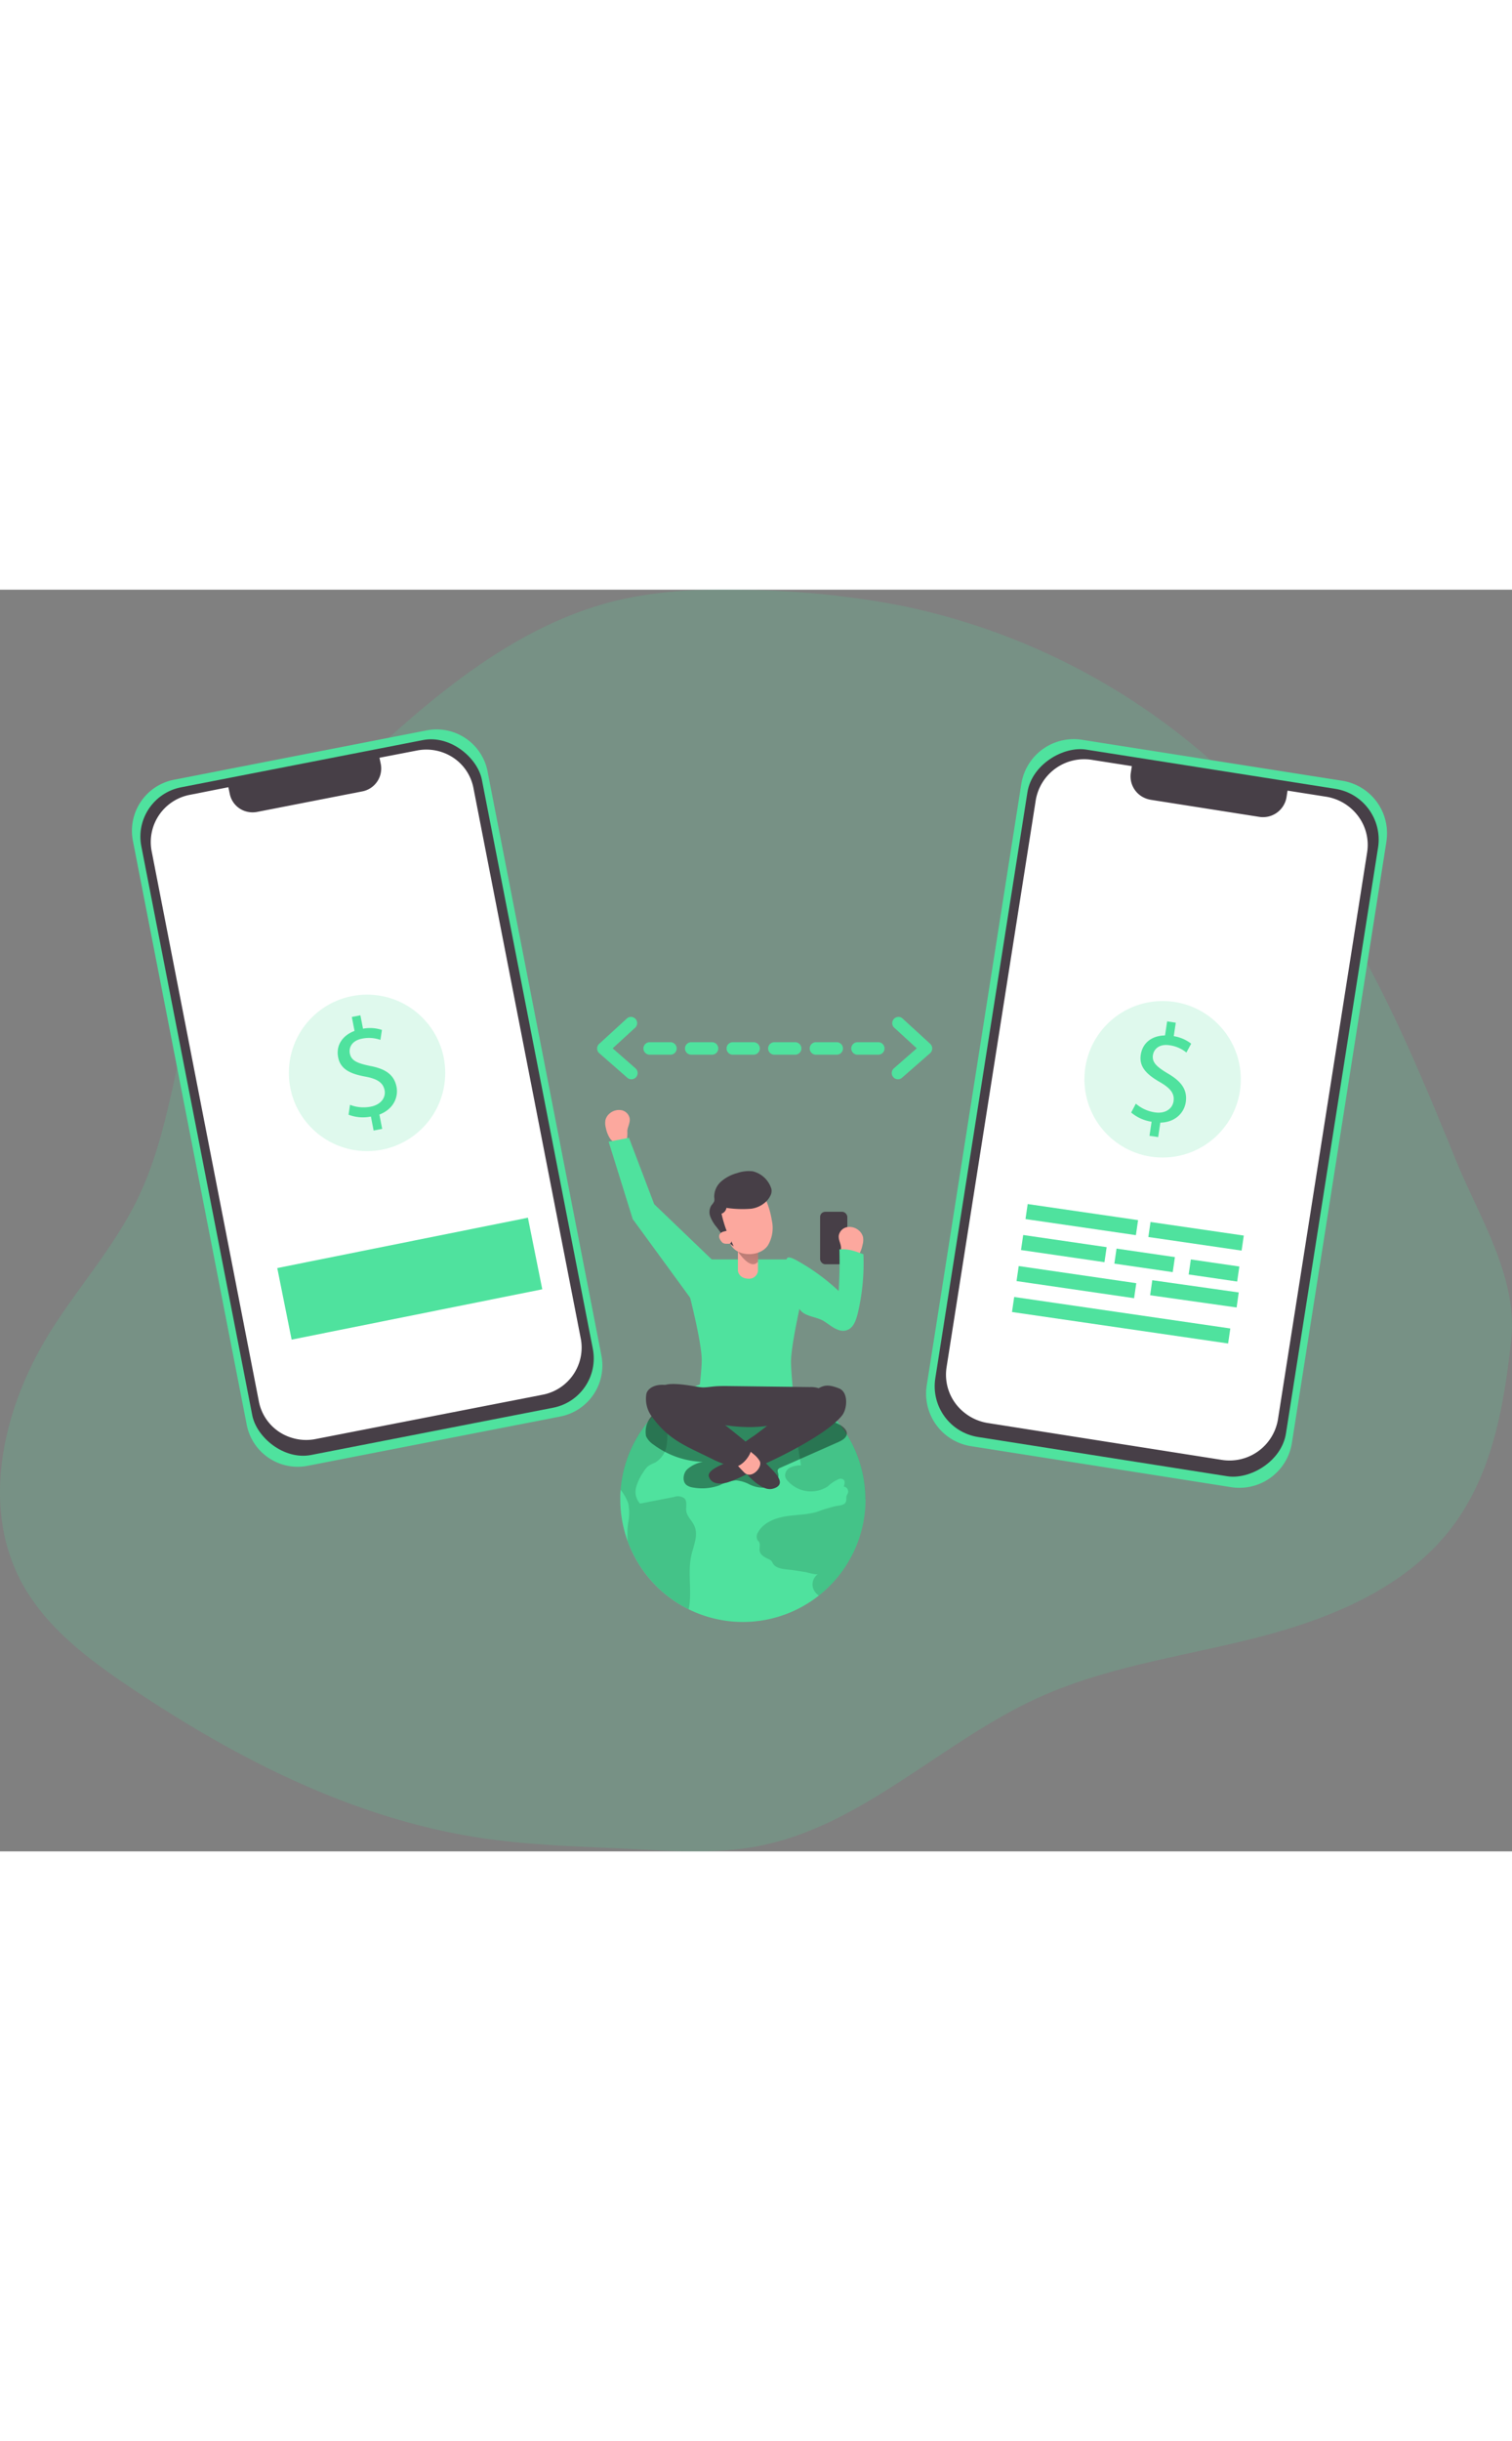 <svg id="Layer_1" data-name="Layer 1" xmlns="http://www.w3.org/2000/svg" xmlns:xlink="http://www.w3.org/1999/xlink" viewBox="0 0 363.74 303.29" data-imageid="money-transfer-monochromatic-2f0a1" imageName="Money transfer" class="illustrations_image" style="width: 188px;"><rect x="0" y="0" width="363.74" height="303.29" fill="#808080" stroke="none"/><defs><linearGradient id="linear-gradient" x1="206.7" y1="169.12" x2="203.96" y2="145.92" gradientTransform="matrix(1, 0, 0, -1, 0, 352)" gradientUnits="userSpaceOnUse"><stop offset="0.01"/><stop offset="0.08" stop-opacity="0.69"/><stop offset="0.21" stop-opacity="0.32"/><stop offset="1" stop-opacity="0"/></linearGradient></defs><title>13</title><path d="M195.09,31.58a102.82,102.82,0,0,0-19.56,2.2c-24.14,5.37-44.09,21.89-62.17,38.75-15.12,14.1-30,29.35-37.87,48.48-7.52,18.35-8,39.13-16.71,57-5.51,11.33-14,20.87-20.75,31.52-11.39,18-17.23,41.84-7.12,60.64,5.76,10.69,15.85,18.3,25.92,25.08,25.79,17.36,54.25,31.87,85,36.4,11.74,1.73,23.64,2,35.5,2.57,10.23.51,20.58,1.27,30.64-.64,25.17-4.78,44.23-25.14,67.56-35.72,16.59-7.53,35-9.93,52.62-14.45s35.64-11.86,46.72-26.34c9.89-12.93,12.66-29.36,14.38-45.13,1.66-15.19-7.64-29.41-13.33-43.38-12.3-30.19-25.15-60.74-47.6-85A161.55,161.55,0,0,0,242.23,35.3a212.17,212.17,0,0,0-37.46-3.73C201.55,31.51,198.32,31.49,195.09,31.58Z" transform="translate(-25.71 -31.52)" fill="#4fe29e" opacity="0.18" style="isolation:isolate" class="target-color"/><path d="M177.2,158.7a2.48,2.48,0,0,0-2-2.06,3.45,3.45,0,0,0-2.84.8,3,3,0,0,0-1,1.57,4.35,4.35,0,0,0,.11,1.93,7.11,7.11,0,0,0,1,2.51c1,1.42,3.36,1.92,4.08,0a9.76,9.76,0,0,0,.07-1.87C176.73,160.6,177.3,159.71,177.2,158.7Z" transform="translate(-25.71 -31.52)" fill="#fca89e"/><path d="M143,75.22l27.39,140.39a12.5,12.5,0,0,1-9.87,14.66L99.75,242.12a12.5,12.5,0,0,1-14.68-9.83h0L57.68,91.87a12.5,12.5,0,0,1,9.86-14.66h0L128.3,65.35A12.5,12.5,0,0,1,143,75.17v0Z" transform="translate(-25.71 -31.52)" fill="#4fe29e" class="target-color"/><rect x="72.28" y="71.83" width="83.47" height="163.52" rx="12.08" transform="translate(-53.01 -6.84) rotate(-11.04)" fill="#473f47"/><path d="M139.6,79.16l25.84,132.45a11.54,11.54,0,0,1-9.25,13.44l-54.54,10.64a11.65,11.65,0,0,1-6-.38A11.37,11.37,0,0,1,88,226.72L62.17,94.26a11.55,11.55,0,0,1,9.27-13.44L80.65,79,81,80.68a5.52,5.52,0,0,0,4.4,4.26,5.66,5.66,0,0,0,2.17,0L112.89,80a5.61,5.61,0,0,0,4.44-6.49L117,71.92l9-1.74a11.73,11.73,0,0,1,8.51,1.57A11.29,11.29,0,0,1,139.6,79.16Z" transform="translate(-25.71 -31.52)" fill="#fff"/><circle cx="88.3" cy="116.15" r="18.81" fill="#4fe29e" opacity="0.18" style="isolation:isolate" class="target-color"/><path d="M115.59,161.53l-.65-3.36a9.73,9.73,0,0,1-5.37-.44l.34-2.38a9,9,0,0,0,5,.44c2.38-.46,3.69-2.15,3.31-4s-1.88-2.7-4.54-3.21c-3.66-.65-6.06-1.76-6.62-4.64s1-5.24,3.94-6.36l-.65-3.35,2.06-.4.63,3.22a9.13,9.13,0,0,1,4.55.3l-.37,2.39a8.28,8.28,0,0,0-4.41-.3c-2.55.5-3.21,2.24-2.94,3.56.34,1.73,1.75,2.35,4.86,3,3.71.7,5.77,2.08,6.37,5,.51,2.62-.82,5.44-4.12,6.69l.67,3.44Z" transform="translate(-25.71 -31.52)" fill="#4fe29e" class="target-color"/><path d="M359.24,92.07,336.5,236.62a12.79,12.79,0,0,1-14.62,10.64l-62.56-9.85a12.78,12.78,0,0,1-10.67-14.59h0L271.4,78.25A12.78,12.78,0,0,1,286,67.6h0l62.56,9.84A12.78,12.78,0,0,1,359.24,92Z" transform="translate(-25.71 -31.52)" fill="#4fe29e" class="target-color"/><rect x="220.33" y="114.59" width="167.28" height="85.39" rx="12.36" transform="translate(75.65 401.61) rotate(-81.06)" fill="#473f47"/><path d="M354.6,94.66,333.14,231a11.81,11.81,0,0,1-13.59,9.69l-56.15-8.84a12,12,0,0,1-5.62-2.45,11.62,11.62,0,0,1-4.36-10.94L274.88,82.12a11.81,11.81,0,0,1,13.61-9.68L298,73.93l-.27,1.71a5.68,5.68,0,0,0,2.75,5.64,6.24,6.24,0,0,0,2.09.75l26.09,4.1a5.74,5.74,0,0,0,6.54-4.69l.25-1.62,9.21,1.45a12,12,0,0,1,7.63,4.48A11.55,11.55,0,0,1,354.6,94.66Z" transform="translate(-25.71 -31.52)" fill="#fff"/><path d="M237,143.3h-5a1.5,1.5,0,0,1,0-3h5a1.5,1.5,0,0,1,0,3Zm-10,0h-5a1.5,1.5,0,0,1,0-3h5a1.5,1.5,0,0,1,0,3Zm-10,0h-5a1.5,1.5,0,0,1,0-3h5a1.5,1.5,0,0,1,0,3Zm-10,0h-5a1.5,1.5,0,0,1,0-3h5a1.5,1.5,0,0,1,0,3Zm-10,0h-5a1.5,1.5,0,0,1,0-3h5a1.5,1.5,0,0,1,0,3Zm-10,0h-5a1.5,1.5,0,0,1,0-3h5a1.5,1.5,0,0,1,0,3Z" transform="translate(-25.71 -31.52)" fill="#4fe29e" class="target-color"/><path d="M177.62,149.21a1.41,1.41,0,0,1-1-.37l-6.76-5.91a1.5,1.5,0,0,1-.11-2.13,1.14,1.14,0,0,1,.11-.11l6.76-6.19a1.5,1.5,0,0,1,2,2.21l-5.52,5.06,5.49,4.81a1.5,1.5,0,0,1,.16,2.1l0,0A1.47,1.47,0,0,1,177.62,149.21Z" transform="translate(-25.71 -31.52)" fill="#4fe29e" class="target-color"/><path d="M241.74,149.21a1.48,1.48,0,0,1-1.13-.51,1.51,1.51,0,0,1,.14-2.12l5.5-4.81-5.52-5.06a1.5,1.5,0,0,1,2-2.21l6.76,6.19a1.53,1.53,0,0,1,.49,1.12,1.55,1.55,0,0,1-.51,1.12l-6.76,5.91A1.5,1.5,0,0,1,241.74,149.21Z" transform="translate(-25.71 -31.52)" fill="#4fe29e" class="target-color"/><path d="M233.93,250.16a29.5,29.5,0,1,1-59,0,21.24,21.24,0,0,1,.08-2.26,29.49,29.49,0,0,1,58.89,2.26Z" transform="translate(-25.71 -31.52)" fill="#4fe29e" class="target-color"/><path d="M192.05,263.55c-1,4.26.22,8.81-.66,13.05a29.6,29.6,0,0,1-14.67-16.37,18.51,18.51,0,0,1,.11-4.4,11.67,11.67,0,0,0,0-4.71A10.83,10.83,0,0,0,175,247.9a29.45,29.45,0,0,1,12.32-21.77,1.52,1.52,0,0,1,0,.6l-1.26,5.61a16.76,16.76,0,0,1,0,5,5.76,5.76,0,0,1-2.74,4,15.44,15.44,0,0,0-1.58.78,5,5,0,0,0-1.2,1.44,12.19,12.19,0,0,0-1.8,3.76,4.19,4.19,0,0,0,.94,3.89l8.22-1.6a2.62,2.62,0,0,1,2.49.37c.71.77.27,2,.42,3.05.2,1.32,1.38,2.28,1.93,3.51C193.75,258.77,192.59,261.23,192.05,263.55Z" transform="translate(-25.71 -31.52)" fill="#020202" opacity="0.14" style="isolation:isolate"/><path d="M181.13,235a4.84,4.84,0,0,0,1.75,2,20.93,20.93,0,0,0,11.93,4.18A7.57,7.57,0,0,0,191,243c-1,1-1.21,3-.06,3.8a3.33,3.33,0,0,0,1.35.52,12.25,12.25,0,0,0,6.57-.53,11.19,11.19,0,0,1,3.87-1.16,8.29,8.29,0,0,1,3.12.89,7.79,7.79,0,0,0,4.5.83c1.52-.31,2.9-1.77,2.58-3.28-.08-.36-.24-.75-.06-1.06a1.21,1.21,0,0,1,.56-.41l14-6.2c.89-.4,1.9-1,2-1.93s-.88-1.78-1.79-2.25c-4.81-2.51-10.42-2.83-15.84-3.1l-9.62-.47a83.91,83.91,0,0,0-14,.1c-1.61.19-4.46.21-5.69,1.41A5.66,5.66,0,0,0,181.13,235Z" transform="translate(-25.71 -31.52)" fill="#020202" opacity="0.4" style="isolation:isolate"/><path d="M233.93,250.16a29.44,29.44,0,0,1-11.23,23.16,3.66,3.66,0,0,1-1-1,3,3,0,0,1,.8-4.17l0,0c-.5.26-2.45-.38-3-.47l-3-.47c-1.46-.23-4-.13-4.85-1.6a3.38,3.38,0,0,0-.34-.58,2,2,0,0,0-.63-.43c-.91-.44-2-.95-2.2-1.94-.15-.73.21-1.56-.16-2.2-.12-.21-.3-.36-.42-.56a1.89,1.89,0,0,1,.21-1.85c1.28-2.24,3.93-3.32,6.47-3.75s5.18-.37,7.65-1.09a34.35,34.35,0,0,1,4.66-1.43c.89-.12,2-.21,2.32-1,.19-.47,0-1,.19-1.5.08-.2.21-.38.29-.58a1.22,1.22,0,0,0-.78-1.54l-.22-.05c.21-.55.38-1.26-.06-1.65a1.16,1.16,0,0,0-1.08-.17,9.26,9.26,0,0,0-2.71,1.79,7.43,7.43,0,0,1-9.43-1.11,2.61,2.61,0,0,1-.82-1.33,2.14,2.14,0,0,1,1.25-2.12,6,6,0,0,1,2.55-.5q-.49-3.21-1-6.42c-4.91,1.31-6.9-3.36-7.6-7.24s2.06-5.26,5.61-5.52A29.48,29.48,0,0,1,233.93,250.16Z" transform="translate(-25.71 -31.52)" fill="#020202" opacity="0.14" style="isolation:isolate"/><path d="M195.69,192.51H214.6a4.93,4.93,0,0,1,5,4.86v.14s-3.6,14.71-3.6,19.65c0,2.71.85,10.79.85,10.79H193.46s1.08-8.45,1.06-11.28c0-4.82-3.86-19.17-3.86-19.17a4.93,4.93,0,0,1,4.87-5Z" transform="translate(-25.71 -31.52)" fill="#4fe29e" class="target-color"/><path d="M194.78,223.28c.94,0,1.87-.16,2.8-.24,1.21-.11,2.42-.09,3.64-.08l19.32.24a5.75,5.75,0,0,1,2.14.29,2,2,0,0,1,1.32,1.57c.09.93-.69,1.69-1.43,2.26a26.39,26.39,0,0,1-11.65,5.1c-6.52,1.11-13.21-.27-19.59-2a7.72,7.72,0,0,1-2.87-1.23,19.22,19.22,0,0,1-2.1-2.49,8.22,8.22,0,0,1-1.55-1.92C183.06,220.65,193.28,223.29,194.78,223.28Z" transform="translate(-25.71 -31.52)" fill="#473f47"/><path d="M208.06,195.27a2.16,2.16,0,0,1-2.35,1.88c-2.32-.11-2.48-1.88-2.48-1.88v-9.21h4.83Z" transform="translate(-25.71 -31.52)" fill="#fca89e"/><path d="M203.23,190.61s3,4.72,4.83,2.45v-3.68Z" transform="translate(-25.71 -31.52)" fill="url(#linear-gradient)"/><path d="M201.19,188.27c1.21,3.75,7.23,3.86,9.25.88a8.23,8.23,0,0,0,.95-6,20.76,20.76,0,0,0-1.84-5.85c-.62-1.16-1.25-2.19-2.65-2.36a8.35,8.35,0,0,0-4.62,1,6.74,6.74,0,0,0-3,3.28,6.61,6.61,0,0,0-.21,4.41,13.46,13.46,0,0,0,.91,2.1A18.46,18.46,0,0,1,201.19,188.27Z" transform="translate(-25.71 -31.52)" fill="#fca89e"/><path d="M203,240a8.12,8.12,0,0,1-2.21,1.23c-1.69.71-5,2-4.55,3.5.68,2,3,1.82,4.61,1.35a30.47,30.47,0,0,0,6.94-3.42Z" transform="translate(-25.71 -31.52)" fill="#473f47"/><path d="M207.1,234.91c5.75-4.2,8.75-7.3,15.21-11.23,1.53-.93,2.59-1.21,5.25-.16,2.27.89,2,4.79.79,6.42-3.72,4.88-18,11.62-20.92,12.64-1.25.44-5.66-3.27-3.87-5.05A31.12,31.12,0,0,1,207.1,234.91Z" transform="translate(-25.71 -31.52)" fill="#473f47"/><path d="M204.44,243a19.68,19.68,0,0,0,3,3.12c2,1.5,3.29,2,4.87,1.27,2.3-1.07.19-3.32-1.59-5.11a24.92,24.92,0,0,0-4.53-3.73Z" transform="translate(-25.71 -31.52)" fill="#473f47"/><path d="M204.74,237.48l2.45,2a5.88,5.88,0,0,1,1.28,1.49c.8,1.49-2,4.53-3.75,2.74s-3.4-3.7-3.4-3.7Z" transform="translate(-25.71 -31.52)" fill="#fca89e"/><path d="M197.42,240.68c-6.68-3.36-10.78-4.58-15.07-10.63a7.09,7.09,0,0,1-1.11-5.35c.52-1.55,2.78-2.48,5.45-1.84,2.24.53,17.25,12.29,19.59,14.51,1,1-2.06,5.73-4.59,4.91A24.93,24.93,0,0,1,197.42,240.68Z" transform="translate(-25.71 -31.52)" fill="#473f47"/><path d="M211.17,176.91a5.18,5.18,0,0,1-1.12,1.66,6.45,6.45,0,0,1-3.59,1.75,25.64,25.64,0,0,1-6-.2,1.74,1.74,0,0,1-1.17,1.4,29.18,29.18,0,0,0,1.2,4.07c.48,1.31,1.18,2.51,1.71,3.79-1.64-1.13-2.89-3.06-4.08-4.62a8.69,8.69,0,0,1-1.51-2.49,3.06,3.06,0,0,1,.27-2.8,3.27,3.27,0,0,0,.65-.95,2.37,2.37,0,0,0,0-.92,4.9,4.9,0,0,1,1.7-3.85,9.69,9.69,0,0,1,3.84-2,8.47,8.47,0,0,1,3.77-.41,6.24,6.24,0,0,1,4.43,4.18A2.44,2.44,0,0,1,211.17,176.91Z" transform="translate(-25.71 -31.52)" fill="#473f47"/><path d="M199.89,185.8a1.61,1.61,0,0,0-1.06.68,1.17,1.17,0,0,0-.05.9,2.78,2.78,0,0,0,.46.8,1.62,1.62,0,0,0,.37.37,1.55,1.55,0,0,0,.81.2h.65a.62.62,0,0,0,.32-.09.68.68,0,0,0,.22-.31,2.27,2.27,0,0,0,0-1.41,2.52,2.52,0,0,0-.61-1.15C200.72,185.53,200.26,185.7,199.89,185.8Z" transform="translate(-25.71 -31.52)" fill="#fca89e"/><rect x="197.29" y="149.54" width="6.55" height="12.62" rx="1.24" fill="#473f47"/><polygon points="172.05 161.79 157.38 147.72 151.31 131.76 146.42 132.7 152.21 151.29 168.61 173.74 172.05 161.79" fill="#4fe29e" class="target-color"/><circle cx="279.69" cy="117.69" r="18.81" fill="#4fe29e" opacity="0.18" style="isolation:isolate" class="target-color"/><path d="M302.24,162.8l.51-3.39a9.78,9.78,0,0,1-4.91-2.21l1.12-2.13a9,9,0,0,0,4.6,2.1c2.39.36,4.19-.79,4.47-2.7s-.87-3.17-3.21-4.54c-3.23-1.84-5.12-3.69-4.68-6.6s2.68-4.6,5.84-4.66l.51-3.38,2.08.32-.49,3.24a9.2,9.2,0,0,1,4.19,1.8l-1.15,2.13a8.2,8.2,0,0,0-4.05-1.75c-2.58-.39-3.78,1-4,2.36-.26,1.74.86,2.8,3.59,4.43,3.25,1.9,4.73,3.89,4.31,6.88-.4,2.64-2.59,4.86-6.12,4.93l-.52,3.47Z" transform="translate(-25.71 -31.52)" fill="#4fe29e" class="target-color"/><rect x="93.53" y="188.37" width="61.5" height="17.55" transform="translate(-62.07 -3.21) rotate(-11.35)" fill="#4fe29e" class="target-color"/><rect x="284.13" y="169.52" width="3.65" height="26.84" transform="translate(38.03 408.05) rotate(-81.72)" fill="#4fe29e" class="target-color"/><rect x="311.62" y="175.61" width="3.65" height="22.67" transform="translate(57.6 438.69) rotate(-81.72)" fill="#4fe29e" class="target-color"/><rect x="279.81" y="179.77" width="3.65" height="20.29" transform="translate(27.43 409.74) rotate(-81.72)" fill="#4fe29e" class="target-color"/><rect x="299.25" y="185.65" width="3.65" height="14.19" transform="translate(41.27 431.4) rotate(-81.72)" fill="#4fe29e" class="target-color"/><rect x="315.93" y="189.28" width="3.65" height="11.79" transform="translate(53.15 449.99) rotate(-81.72)" fill="#4fe29e" class="target-color"/><rect x="282.83" y="183.68" width="3.65" height="28.58" transform="translate(22.05 419.63) rotate(-81.72)" fill="#4fe29e" class="target-color"/><rect x="311.22" y="190.29" width="3.65" height="21.01" transform="translate(44.69 451.11) rotate(-81.95)" fill="#4fe29e" class="target-color"/><rect x="293.6" y="180.86" width="3.65" height="52.54" transform="translate(22.2 438.13) rotate(-81.72)" fill="#4fe29e" class="target-color"/><path d="M227.49,186.81a2.51,2.51,0,0,1,2-2.06,3.42,3.42,0,0,1,2.83.8,3.07,3.07,0,0,1,1,1.57,4.21,4.21,0,0,1-.12,1.93,7.19,7.19,0,0,1-1,2.51c-1,1.42-3.36,1.92-4.09,0a9.76,9.76,0,0,1-.07-1.87C228,188.71,227.39,187.82,227.49,186.81Z" transform="translate(-25.71 -31.52)" fill="#fca89e"/><path d="M214.92,192.57c.14-.83.89-.63,2.4.15a51,51,0,0,1,10.15,7.38c.21-3.33.27-6.68.18-10,2.29-.15,3.61.38,5.77,1.17a52.18,52.18,0,0,1-1.37,14.25c-.42,1.62-1,3.47-2.62,4-2,.67-3.79-1.08-5.54-2.18-1.59-1-4.19-1.06-5.46-2.42-1-1-1.11-3-1.48-4.28-.62-2.16-1.45-4.35-1.89-6.55A4.88,4.88,0,0,1,214.92,192.57Z" transform="translate(-25.71 -31.52)" fill="#4fe29e" class="target-color"/></svg>